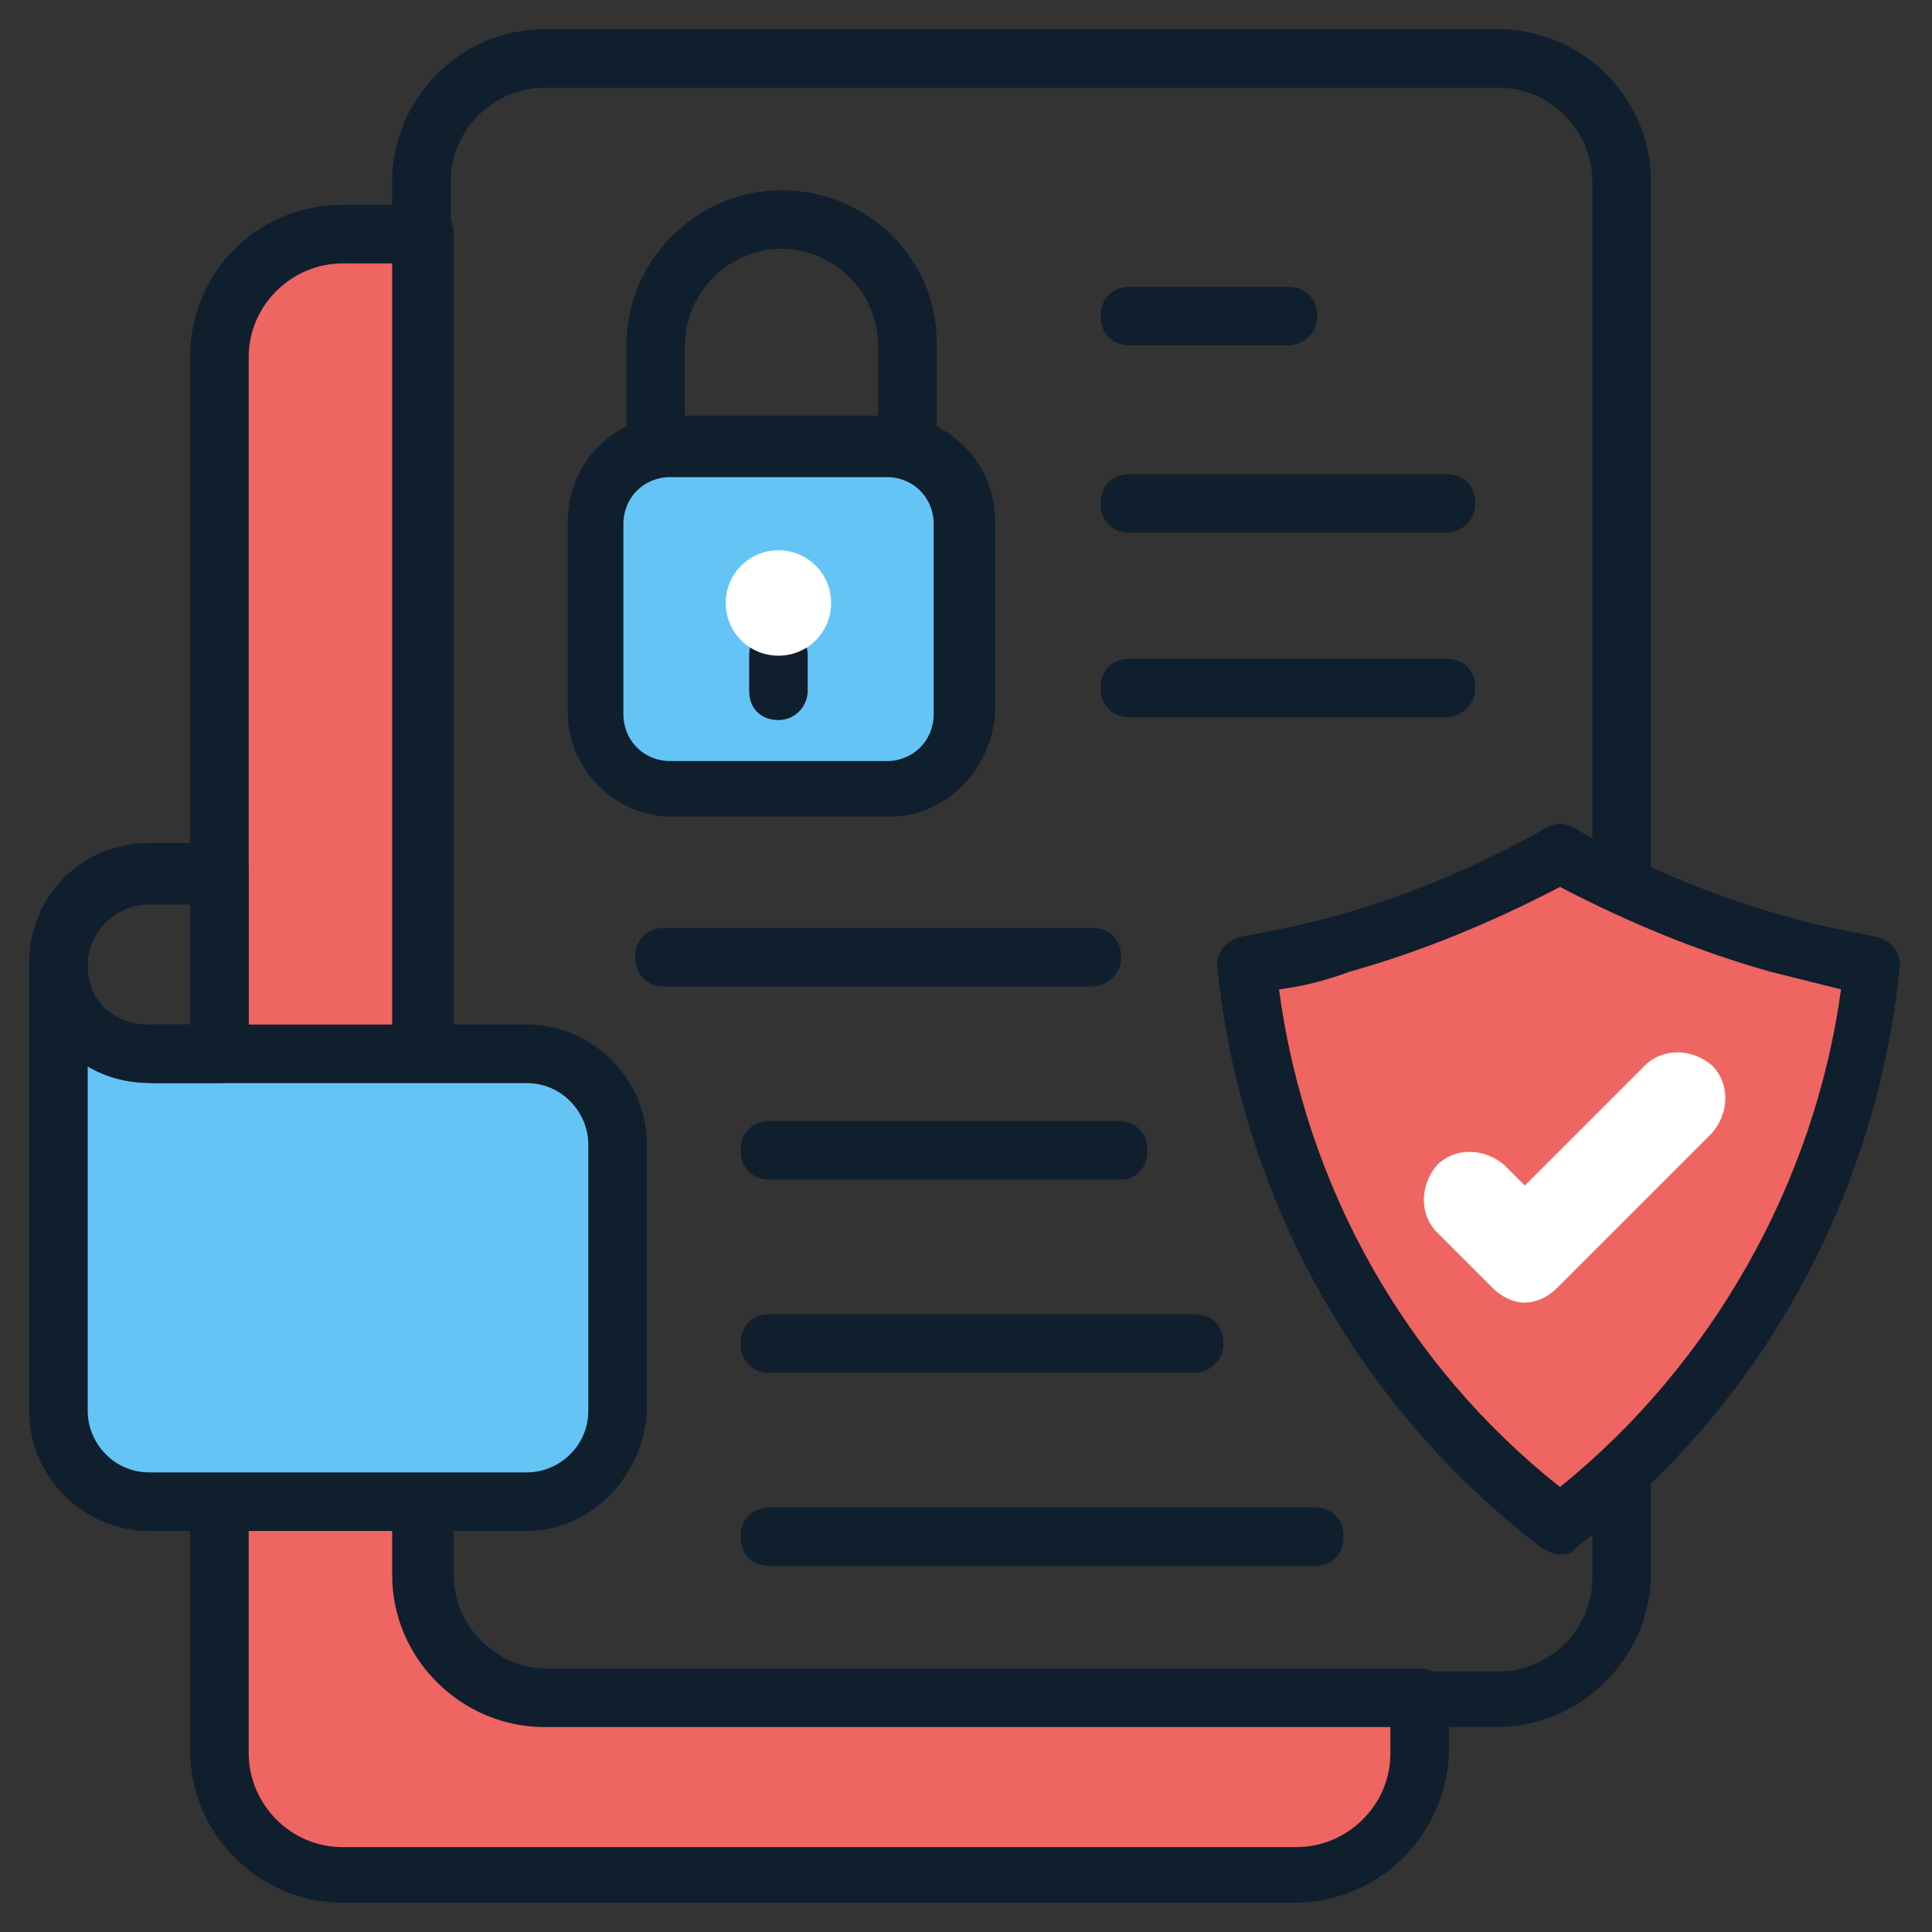<svg width="60" height="60" viewBox="0 0 60 60" fill="none" xmlns="http://www.w3.org/2000/svg">
<rect x="0" y="0" width="60" height="60" fill="#333333" stroke="none"/>
<g clip-path="url(#clip0_1_49254)">
<path d="M46.452 53.636H16.907C14.361 53.636 12.18 51.545 12.18 48.908V5.635C12.18 3.09 14.271 0.908 16.907 0.908H46.543C49.089 0.908 51.271 2.999 51.271 5.635V48.999C51.18 51.545 49.089 53.636 46.452 53.636ZM16.907 2.726C15.361 2.726 13.998 3.999 13.998 5.635V48.999C13.998 50.545 15.271 51.908 16.907 51.908H46.543C48.089 51.908 49.452 50.636 49.452 48.999V5.635C49.452 4.09 48.18 2.726 46.543 2.726H16.907Z" fill="#101F2D"/>
<path d="M43.994 52.726V54.453C43.994 56.544 42.267 58.272 40.176 58.272H10.631C8.54 58.272 6.812 56.544 6.812 54.453V11.09C6.812 8.999 8.54 7.271 10.631 7.271H13.176V48.908C13.176 50.999 14.903 52.726 16.994 52.726H43.994Z" fill="#EF6561"/>
<path d="M40.179 59.091H10.633C8.088 59.091 5.906 57 5.906 54.363V11.091C5.906 8.454 7.997 6.363 10.633 6.363H13.179C13.724 6.363 14.088 6.727 14.088 7.272V48.909C14.088 50.454 15.361 51.818 16.997 51.818H44.088C44.633 51.818 44.997 52.181 44.997 52.727V54.454C44.906 57 42.815 59.091 40.179 59.091ZM10.633 8.181C9.088 8.181 7.724 9.454 7.724 11.091V54.454C7.724 56 8.997 57.363 10.633 57.363H40.27C41.815 57.363 43.179 56.091 43.179 54.454V53.636H16.906C14.361 53.636 12.179 51.545 12.179 48.909V8.181H10.633Z" fill="#101F2D"/>
<path d="M4.722 32.726H16.358C17.903 32.726 19.176 33.999 19.176 35.545V43.817C19.176 45.363 17.903 46.636 16.358 46.636H4.631C3.085 46.636 1.812 45.363 1.812 43.817V29.908" fill="#64C4F6"/>
<path d="M16.361 47.545H4.634C2.634 47.545 0.906 45.909 0.906 43.818V29.909C0.906 29.364 1.27 29 1.815 29C2.361 29 2.724 29.364 2.724 29.909V43.818C2.724 44.818 3.543 45.727 4.634 45.727H16.361C17.361 45.727 18.27 44.909 18.27 43.818V35.545C18.27 34.545 17.452 33.636 16.361 33.636H4.724C4.179 33.636 3.815 33.273 3.815 32.727C3.815 32.182 4.179 31.818 4.724 31.818H16.361C18.361 31.818 20.088 33.455 20.088 35.545V43.818C19.997 45.818 18.361 47.545 16.361 47.545Z" fill="#101F2D"/>
<path d="M6.815 33.634H4.634C2.543 33.634 0.906 31.998 0.906 29.907C0.906 27.816 2.543 26.18 4.634 26.18H6.815C7.361 26.18 7.724 26.543 7.724 27.089V32.725C7.724 33.271 7.361 33.634 6.815 33.634ZM4.634 28.089C3.634 28.089 2.724 28.907 2.724 29.998C2.724 31.089 3.543 31.816 4.634 31.816H5.906V28.089H4.634Z" fill="#101F2D"/>
<path d="M48.446 47.361C42.901 43.179 39.446 36.907 38.719 29.997C39.719 29.816 40.719 29.634 41.628 29.361C43.992 28.725 46.264 27.725 48.355 26.543C50.446 27.725 52.719 28.725 55.082 29.361C56.082 29.634 57.082 29.816 57.992 29.997C57.446 36.907 53.992 43.179 48.446 47.361Z" fill="#EF6561"/>
<path d="M48.447 48.272C48.265 48.272 48.084 48.181 47.902 48.09C42.175 43.726 38.538 37.181 37.811 30.09C37.72 29.635 38.084 29.181 38.538 29.09C39.538 28.908 40.447 28.726 41.447 28.453C43.72 27.817 45.902 26.908 47.993 25.726C48.265 25.544 48.629 25.544 48.902 25.726C50.993 26.908 53.175 27.817 55.447 28.453C56.356 28.726 57.356 28.908 58.265 29.09C58.72 29.181 59.084 29.635 58.993 30.09C58.265 37.181 54.629 43.817 48.902 48.09C48.811 48.272 48.629 48.272 48.447 48.272ZM39.72 30.726C40.538 36.817 43.629 42.363 48.447 46.181C53.175 42.363 56.356 36.726 57.175 30.726C56.447 30.544 55.72 30.363 54.993 30.181C52.72 29.544 50.538 28.635 48.447 27.544C46.356 28.635 44.175 29.544 41.902 30.181C41.175 30.453 40.447 30.635 39.72 30.726Z" fill="#101F2D"/>
<path d="M47.355 40.454C46.992 40.454 46.628 40.273 46.355 40L44.628 38.273C44.082 37.727 44.082 36.818 44.628 36.182C45.173 35.636 46.082 35.636 46.719 36.182L47.355 36.818L51.082 33.091C51.628 32.545 52.537 32.545 53.173 33.091C53.719 33.636 53.719 34.545 53.173 35.182L48.355 40C48.082 40.273 47.719 40.454 47.355 40.454Z" fill="white"/>
<path d="M27.63 24.453H20.903C19.63 24.453 18.539 23.453 18.539 22.089V16.18C18.539 14.907 19.539 13.816 20.903 13.816H27.63C28.903 13.816 29.994 14.816 29.994 16.18V22.089C29.903 23.362 28.903 24.453 27.63 24.453Z" fill="#64C4F6"/>
<path d="M27.633 25.363H20.905C19.087 25.363 17.633 23.908 17.633 22.09V16.181C17.633 14.363 19.087 12.908 20.905 12.908H27.633C29.451 12.908 30.905 14.363 30.905 16.181V22.09C30.815 23.908 29.36 25.363 27.633 25.363ZM20.815 14.817C19.996 14.817 19.36 15.454 19.36 16.272V22.181C19.36 22.999 19.996 23.636 20.815 23.636H27.542C28.36 23.636 28.996 22.999 28.996 22.181V16.272C28.996 15.454 28.36 14.817 27.542 14.817H20.815Z" fill="#101F2D"/>
<path d="M28.18 14.817C27.635 14.817 27.271 14.454 27.271 13.908V10.726C27.271 9.09 25.908 7.726 24.271 7.726C22.635 7.726 21.271 9.09 21.271 10.726V13.726C21.271 14.272 20.908 14.636 20.362 14.636C19.817 14.636 19.453 14.272 19.453 13.726V10.726C19.453 8.09 21.635 5.908 24.271 5.908C26.908 5.908 29.09 7.999 29.09 10.636V13.817C29.09 14.363 28.726 14.817 28.18 14.817Z" fill="#101F2D"/>
<path d="M24.175 22.362C23.629 22.362 23.266 21.999 23.266 21.453V20.362C23.266 19.817 23.629 19.453 24.175 19.453C24.72 19.453 25.084 19.817 25.084 20.362V21.453C25.084 21.908 24.72 22.362 24.175 22.362Z" fill="#101F2D"/>
<path d="M25.812 18.726C25.812 19.635 25.084 20.363 24.175 20.363C23.266 20.363 22.539 19.635 22.539 18.726C22.539 17.817 23.266 17.09 24.175 17.09C25.084 17.09 25.812 17.817 25.812 18.726Z" fill="white"/>
<path d="M33.908 30.635H20.636C20.09 30.635 19.727 30.271 19.727 29.726C19.727 29.18 20.09 28.816 20.636 28.816H33.908C34.454 28.816 34.818 29.18 34.818 29.726C34.818 30.271 34.363 30.635 33.908 30.635Z" fill="#101F2D"/>
<path d="M34.818 36.635H23.909C23.364 36.635 23 36.271 23 35.725C23 35.18 23.364 34.816 23.909 34.816H34.727C35.273 34.816 35.636 35.18 35.636 35.725C35.636 36.271 35.273 36.635 34.818 36.635Z" fill="#101F2D"/>
<path d="M37.091 42.635H23.909C23.364 42.635 23 42.271 23 41.725C23 41.18 23.364 40.816 23.909 40.816H37.091C37.636 40.816 38 41.18 38 41.725C38 42.271 37.545 42.635 37.091 42.635Z" fill="#101F2D"/>
<path d="M40.818 48.635H23.909C23.364 48.635 23 48.271 23 47.725C23 47.18 23.364 46.816 23.909 46.816H40.818C41.364 46.816 41.727 47.18 41.727 47.725C41.727 48.271 41.364 48.635 40.818 48.635Z" fill="#101F2D"/>
<path d="M39.998 10.726H35.089C34.543 10.726 34.18 10.363 34.18 9.817C34.18 9.272 34.543 8.908 35.089 8.908H39.998C40.543 8.908 40.907 9.272 40.907 9.817C40.907 10.363 40.452 10.726 39.998 10.726Z" fill="#101F2D"/>
<path d="M44.907 16.545H35.089C34.543 16.545 34.18 16.181 34.18 15.636C34.18 15.09 34.543 14.727 35.089 14.727H44.907C45.452 14.727 45.816 15.09 45.816 15.636C45.816 16.181 45.361 16.545 44.907 16.545Z" fill="#101F2D"/>
<path d="M44.907 22.271H35.089C34.543 22.271 34.18 21.908 34.18 21.362C34.18 20.817 34.543 20.453 35.089 20.453H44.907C45.452 20.453 45.816 20.817 45.816 21.362C45.816 21.908 45.361 22.271 44.907 22.271Z" fill="#101F2D"/>
</g>
<defs>
<clipPath id="clip0_1_49254">
<rect width="60" height="60" fill="white"/>
</clipPath>
</defs>
</svg>
